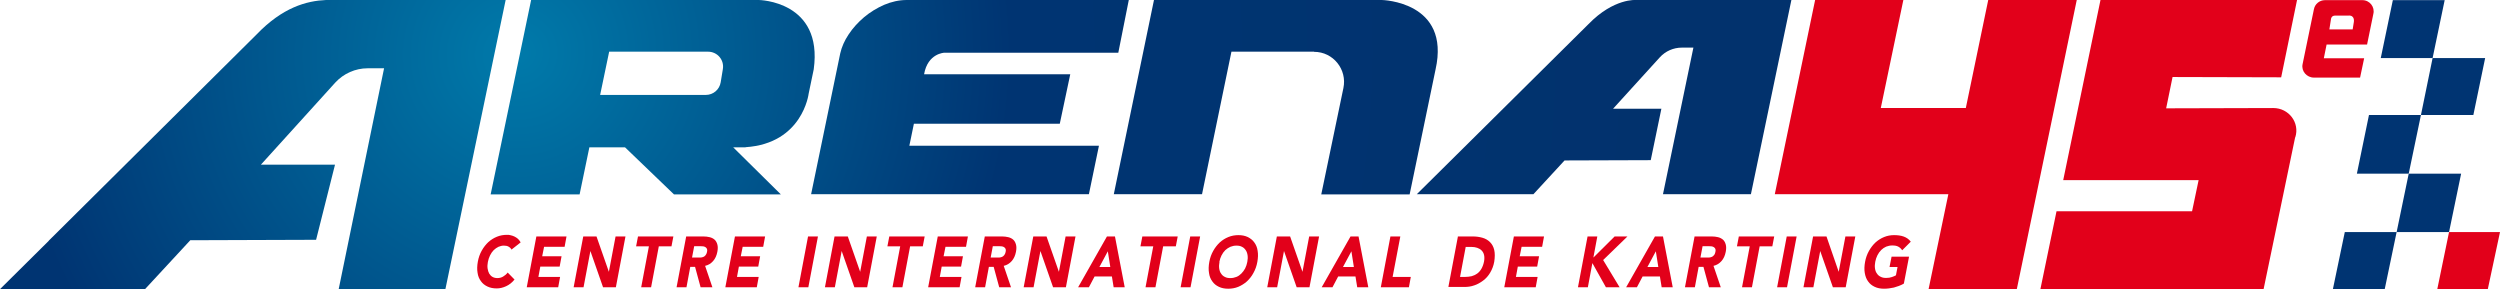<?xml version="1.0" encoding="UTF-8"?>
<svg id="Layer_2" data-name="Layer 2" xmlns="http://www.w3.org/2000/svg" xmlns:xlink="http://www.w3.org/1999/xlink" viewBox="0 0 171.71 19.88">
  <defs>
    <style>
      .cls-1 {
        fill: #003472;
      }

      .cls-2 {
        fill: #e2001a;
      }

      .cls-3 {
        fill: url(#Dégradé_sans_nom_54);
      }

      .cls-4 {
        fill: url(#Dégradé_sans_nom_54-2);
      }

      .cls-5 {
        fill: url(#Dégradé_sans_nom_54-3);
      }

      .cls-6 {
        fill: url(#Dégradé_sans_nom_54-4);
      }

      .cls-7 {
        fill: url(#Dégradé_sans_nom_54-5);
      }
    </style>
    <radialGradient id="Dégradé_sans_nom_54" data-name="Dégradé sans nom 54" cx="35.58" cy="3.61" fx="35.58" fy="3.61" r="81.26" gradientUnits="userSpaceOnUse">
      <stop offset="0" stop-color="#007aaa"/>
      <stop offset=".42" stop-color="#003472"/>
      <stop offset=".56" stop-color="#003471"/>
      <stop offset="1" stop-color="#02326d"/>
    </radialGradient>
    <radialGradient id="Dégradé_sans_nom_54-2" data-name="Dégradé sans nom 54" cx="35.53" cy="3.61" fx="35.53" fy="3.61" r="80.96" xlink:href="#Dégradé_sans_nom_54"/>
    <radialGradient id="Dégradé_sans_nom_54-3" data-name="Dégradé sans nom 54" cx="35.29" fx="35.29" r="81.35" xlink:href="#Dégradé_sans_nom_54"/>
    <radialGradient id="Dégradé_sans_nom_54-4" data-name="Dégradé sans nom 54" cx="34.84" cy="3.61" fx="34.84" fy="3.61" r="80.89" xlink:href="#Dégradé_sans_nom_54"/>
    <radialGradient id="Dégradé_sans_nom_54-5" data-name="Dégradé sans nom 54" cx="35.37" cy="3.78" fx="35.37" fy="3.78" r="82.49" xlink:href="#Dégradé_sans_nom_54"/>
  </defs>
  <g id="Calque_1" data-name="Calque 1">
    <path class="cls-3" d="M51.2,10.12h-.84l3.27,3.23h-7.34l-3.36-3.23h-2.45l-.67,3.23h-6.11L36.48,0h15.64s4.42,.06,3.77,4.76l-.35,1.68s-.41,3.41-4.33,3.67Zm-2.57-6.57h-6.79l-.62,2.97h7.26c.51,0,.94-.37,1.02-.87l.15-.91c.1-.63-.38-1.19-1.02-1.19"/>
    <path class="cls-4" d="M62.46,10.01h13.02l-.69,3.33h-19.08l2-9.67c.1-.44,.29-.88,.58-1.31,.29-.44,.65-.83,1.06-1.18,.42-.35,.88-.63,1.38-.85,.5-.21,1.02-.33,1.55-.33h15.25l-.72,3.62h-11.94s-1.15,.03-1.4,1.48h10.04l-.72,3.4h-10.02l-.31,1.5Z"/>
    <path class="cls-5" d="M90.25,3.55h-5.67l-2.02,9.79h-6.06L79.26,0h15.65s4.74,.09,3.69,4.77l-1.78,8.58h-6.07l1.52-7.3c.27-1.28-.7-2.49-2.01-2.49"/>
    <path class="cls-6" d="M109.11,1.65l-9.81,9.72h0l-1.99,1.97h8.01l2.14-2.32,5.92-.02,.73-3.53h-3.32l3.21-3.53c.39-.43,.94-.67,1.52-.67h.79s-2.09,10.07-2.09,10.07h6.04L123.04,0h-10.66s-1.53-.14-3.27,1.65Z"/>
    <path class="cls-7" d="M17.61,2.38L3.34,16.54h.01l-3.35,3.32H9.96s3.11-3.36,3.11-3.36l8.64-.03,1.3-5.16h-5.09l5.11-5.64c.57-.62,1.38-.98,2.22-.98h1.13l-3.12,15.18h7.33S34.73,0,34.73,0h-12.34c-1.33,.06-2.98,.5-4.78,2.38Z"/>
    <polygon class="cls-2" points="132.46 19.87 133.82 13.34 121.9 13.34 124.67 0 130.73 0 129.18 7.42 135.02 7.42 136.56 0 142.64 0 138.52 19.87 132.46 19.87"/>
    <path class="cls-2" d="M157.65,9.43c.32-1.01-.45-2.01-1.51-2.01l-7.36,.02,.44-2.15,7.46,.02L157.77,0h-13.5l-2.56,12.37h9.3l-.45,2.14h-9.31l-1.11,5.36h15.33s2.17-10.44,2.17-10.44Z"/>
    <g>
      <path class="cls-2" d="M35.14,17.15c-.05-.09-.12-.16-.21-.21-.09-.05-.19-.07-.32-.07s-.25,.03-.37,.08c-.12,.06-.23,.13-.33,.23-.1,.1-.18,.22-.25,.36-.07,.14-.12,.29-.15,.45-.03,.16-.04,.31-.02,.45,.02,.14,.06,.26,.11,.35,.06,.1,.14,.18,.23,.23s.2,.08,.33,.08c.14,0,.27-.03,.39-.1,.12-.07,.23-.16,.32-.28l.47,.48c-.17,.21-.36,.36-.58,.46-.22,.1-.43,.15-.64,.15-.24,0-.45-.04-.64-.13-.19-.09-.34-.21-.45-.37-.12-.16-.2-.35-.23-.58-.04-.23-.03-.48,.02-.76,.05-.28,.14-.53,.27-.76,.13-.23,.28-.42,.45-.58,.18-.16,.37-.28,.59-.37,.22-.09,.45-.13,.69-.13,.09,0,.18,0,.26,.03,.09,.02,.18,.05,.26,.09,.08,.04,.16,.09,.24,.16,.07,.07,.13,.15,.18,.24l-.61,.48Z"/>
      <path class="cls-2" d="M36.83,16.24h2.08l-.13,.71h-1.41l-.13,.65h1.33l-.13,.71h-1.33l-.13,.71h1.49l-.13,.71h-2.16l.66-3.49Z"/>
      <path class="cls-2" d="M40.05,16.24h.92l.85,2.43h0l.46-2.43h.68l-.66,3.49h-.88l-.87-2.49h0l-.47,2.49h-.68l.66-3.49Z"/>
      <path class="cls-2" d="M44.57,16.92h-.88l.13-.68h2.43l-.13,.68h-.87l-.53,2.81h-.68l.53-2.81Z"/>
      <path class="cls-2" d="M47.12,16.24h1.19c.16,0,.3,.02,.43,.05s.25,.09,.34,.17c.09,.08,.15,.19,.19,.33,.04,.14,.04,.31,0,.51-.05,.25-.14,.46-.29,.63s-.33,.28-.55,.33l.5,1.47h-.81l-.38-1.4h-.33l-.26,1.4h-.68l.66-3.49Zm.4,1.45h.4c.06,0,.13,0,.19,0s.13-.02,.19-.04,.11-.06,.16-.12,.08-.13,.1-.22c.02-.09,.02-.16,0-.21s-.06-.09-.1-.12c-.04-.03-.1-.05-.16-.06-.06,0-.12-.01-.18-.01h-.44l-.15,.79Z"/>
      <path class="cls-2" d="M50.47,16.24h2.08l-.13,.71h-1.41l-.13,.65h1.33l-.13,.71h-1.33l-.13,.71h1.49l-.13,.71h-2.16l.66-3.49Z"/>
      <path class="cls-2" d="M55.5,16.24h.68l-.66,3.49h-.68l.66-3.49Z"/>
      <path class="cls-2" d="M57.31,16.24h.92l.85,2.43h0l.46-2.43h.68l-.66,3.49h-.88l-.87-2.49h0l-.47,2.49h-.68l.66-3.49Z"/>
      <path class="cls-2" d="M61.83,16.92h-.88l.13-.68h2.43l-.13,.68h-.87l-.53,2.81h-.68l.53-2.81Z"/>
      <path class="cls-2" d="M64.4,16.24h2.08l-.13,.71h-1.41l-.13,.65h1.33l-.13,.71h-1.33l-.13,.71h1.49l-.13,.71h-2.16l.66-3.49Z"/>
      <path class="cls-2" d="M67.63,16.24h1.19c.16,0,.3,.02,.43,.05s.25,.09,.34,.17c.09,.08,.15,.19,.19,.33,.04,.14,.04,.31,0,.51-.05,.25-.14,.46-.29,.63s-.33,.28-.55,.33l.5,1.47h-.81l-.38-1.4h-.33l-.26,1.4h-.68l.66-3.49Zm.4,1.45h.4c.06,0,.13,0,.19,0s.13-.02,.19-.04,.11-.06,.16-.12,.08-.13,.1-.22c.02-.09,.02-.16,0-.21s-.06-.09-.1-.12c-.04-.03-.1-.05-.16-.06-.06,0-.12-.01-.18-.01h-.44l-.15,.79Z"/>
      <path class="cls-2" d="M70.96,16.24h.92l.85,2.43h0l.46-2.43h.68l-.66,3.49h-.88l-.87-2.49h0l-.47,2.49h-.68l.66-3.49Z"/>
      <path class="cls-2" d="M76.02,16.24h.56l.67,3.49h-.76l-.12-.74h-1.19l-.39,.74h-.74l1.98-3.49Zm.07,1.02l-.58,1.08h.75l-.17-1.08Z"/>
      <path class="cls-2" d="M79.21,16.92h-.88l.13-.68h2.43l-.13,.68h-.87l-.53,2.81h-.68l.53-2.81Z"/>
      <path class="cls-2" d="M81.75,16.24h.68l-.66,3.49h-.68l.66-3.49Z"/>
      <path class="cls-2" d="M83.06,17.99c.05-.28,.14-.53,.27-.76,.13-.23,.28-.42,.45-.58,.18-.16,.37-.28,.59-.37,.22-.09,.45-.13,.69-.13s.45,.04,.64,.13c.18,.09,.34,.21,.45,.37,.12,.16,.2,.35,.23,.58,.04,.23,.03,.48-.02,.76-.05,.28-.14,.53-.27,.76-.12,.23-.28,.42-.45,.58-.18,.16-.38,.28-.59,.37-.22,.09-.45,.13-.69,.13s-.45-.04-.64-.13c-.19-.09-.34-.21-.45-.37-.12-.16-.2-.35-.23-.58-.04-.23-.03-.48,.02-.76Zm.7,0c-.03,.16-.04,.31-.02,.45,.02,.14,.06,.26,.13,.35,.06,.1,.15,.18,.26,.23,.11,.06,.23,.08,.38,.08s.28-.03,.41-.08,.24-.13,.34-.23c.1-.1,.19-.22,.26-.35,.07-.14,.12-.29,.15-.45,.03-.16,.04-.31,.02-.45-.02-.14-.06-.26-.13-.36-.07-.1-.15-.18-.26-.23-.11-.06-.23-.08-.38-.08s-.28,.03-.41,.08c-.13,.06-.24,.13-.35,.23-.1,.1-.19,.22-.26,.36-.07,.14-.12,.29-.15,.45Z"/>
      <path class="cls-2" d="M87.69,16.24h.92l.85,2.43h0l.46-2.43h.68l-.66,3.49h-.88l-.87-2.49h0l-.47,2.49h-.68l.66-3.49Z"/>
      <path class="cls-2" d="M92.75,16.24h.56l.67,3.49h-.76l-.12-.74h-1.19l-.39,.74h-.74l1.98-3.49Zm.07,1.02l-.58,1.08h.75l-.17-1.08Z"/>
      <path class="cls-2" d="M95.5,16.24h.68l-.53,2.78h1.25l-.13,.71h-1.93l.66-3.49Z"/>
      <path class="cls-2" d="M100.13,16.24h1.01c.25,0,.47,.03,.68,.09,.21,.06,.38,.16,.52,.3s.24,.32,.29,.54c.05,.22,.05,.49,0,.81-.05,.28-.15,.53-.28,.75-.13,.22-.29,.4-.48,.54s-.39,.26-.61,.33c-.22,.08-.45,.11-.68,.11h-1.1l.66-3.49Zm.15,2.78h.35c.16,0,.3-.02,.45-.05,.14-.04,.27-.1,.38-.18,.11-.08,.21-.19,.29-.33,.08-.14,.14-.3,.18-.5,.03-.17,.03-.32,0-.45-.03-.13-.09-.23-.17-.31-.08-.08-.18-.14-.3-.18-.12-.04-.25-.06-.39-.06h-.4l-.39,2.07Z"/>
      <path class="cls-2" d="M103.97,16.24h2.08l-.13,.71h-1.41l-.13,.65h1.33l-.13,.71h-1.33l-.13,.71h1.49l-.13,.71h-2.16l.66-3.49Z"/>
      <path class="cls-2" d="M109.03,16.24h.68l-.27,1.45,1.46-1.45h.88l-1.67,1.62,1.13,1.87h-.94l-.93-1.66-.31,1.66h-.68l.66-3.49Z"/>
      <path class="cls-2" d="M113.66,16.24h.56l.67,3.49h-.76l-.12-.74h-1.19l-.39,.74h-.74l1.98-3.49Zm.07,1.02l-.58,1.08h.75l-.17-1.08Z"/>
      <path class="cls-2" d="M116.38,16.24h1.19c.16,0,.3,.02,.43,.05,.13,.03,.24,.09,.34,.17,.09,.08,.15,.19,.19,.33,.04,.14,.04,.31,0,.51-.05,.25-.14,.46-.29,.63s-.33,.28-.55,.33l.5,1.47h-.81l-.38-1.4h-.33l-.26,1.4h-.68l.66-3.49Zm.4,1.45h.4c.06,0,.13,0,.19,0s.13-.02,.19-.04,.11-.06,.16-.12c.05-.05,.08-.13,.1-.22,.02-.09,.02-.16,0-.21-.02-.05-.06-.09-.1-.12-.04-.03-.1-.05-.16-.06-.06,0-.12-.01-.18-.01h-.44l-.15,.79Z"/>
      <path class="cls-2" d="M120.18,16.92h-.88l.13-.68h2.43l-.13,.68h-.87l-.53,2.81h-.68l.53-2.81Z"/>
      <path class="cls-2" d="M122.72,16.24h.68l-.66,3.49h-.68l.66-3.49Z"/>
      <path class="cls-2" d="M124.53,16.24h.92l.84,2.43h0l.46-2.43h.68l-.66,3.49h-.88l-.87-2.49h0l-.47,2.49h-.68l.66-3.49Z"/>
      <path class="cls-2" d="M130.75,19.49c-.22,.12-.45,.2-.67,.26-.23,.05-.45,.08-.68,.08-.24,0-.45-.04-.64-.13-.19-.09-.34-.21-.45-.37-.12-.16-.19-.35-.23-.58-.04-.23-.03-.48,.02-.76,.05-.28,.14-.53,.27-.76,.13-.23,.28-.42,.45-.58,.18-.16,.37-.28,.59-.37,.22-.09,.45-.13,.69-.13s.47,.03,.66,.1c.19,.07,.35,.18,.48,.35l-.59,.59c-.07-.11-.16-.19-.27-.25-.11-.06-.25-.08-.42-.08-.14,0-.28,.03-.41,.08-.13,.06-.24,.13-.34,.23s-.19,.22-.26,.36c-.07,.14-.12,.29-.15,.45-.03,.16-.04,.31-.02,.45,.02,.14,.06,.26,.13,.35,.06,.1,.15,.18,.26,.23,.11,.06,.23,.08,.38,.08s.28-.02,.39-.06c.12-.04,.21-.08,.28-.12l.11-.57h-.55l.14-.71h1.2l-.35,1.82Z"/>
    </g>
    <polygon class="cls-1" points="163.79 19.87 164.61 15.94 161.05 15.94 160.23 19.87 163.79 19.87"/>
    <polygon class="cls-1" points="168.21 15.94 169.04 11.93 165.44 11.93 164.61 15.94 168.21 15.94"/>
    <polygon class="cls-1" points="165.44 11.93 166.28 7.9 162.71 7.9 161.88 11.93 165.44 11.93"/>
    <polygon class="cls-1" points="167.08 3.99 167.91 .01 164.35 .01 163.52 3.99 167.08 3.99"/>
    <polygon class="cls-2" points="170.87 19.87 171.71 15.94 168.21 15.94 167.4 19.87 170.87 19.87"/>
    <polygon class="cls-1" points="169.88 7.9 170.69 3.99 167.08 3.99 166.28 7.9 169.88 7.9"/>
    <path class="cls-2" d="M159.61,4h2.77l-.28,1.33h-3.17c-.49,0-.88-.44-.78-.92l.78-3.78c.07-.36,.39-.62,.76-.62h2.57c.5,0,.87,.47,.75,.95l-.43,2.1h-2.78l-.19,.94Zm1.69-2.93s-.63,0-.91,0-.29,.25-.29,.25l-.11,.7h1.6s.04-.23,.08-.5c0,0,.1-.49-.38-.45Z"/>
  </g>
</svg>
